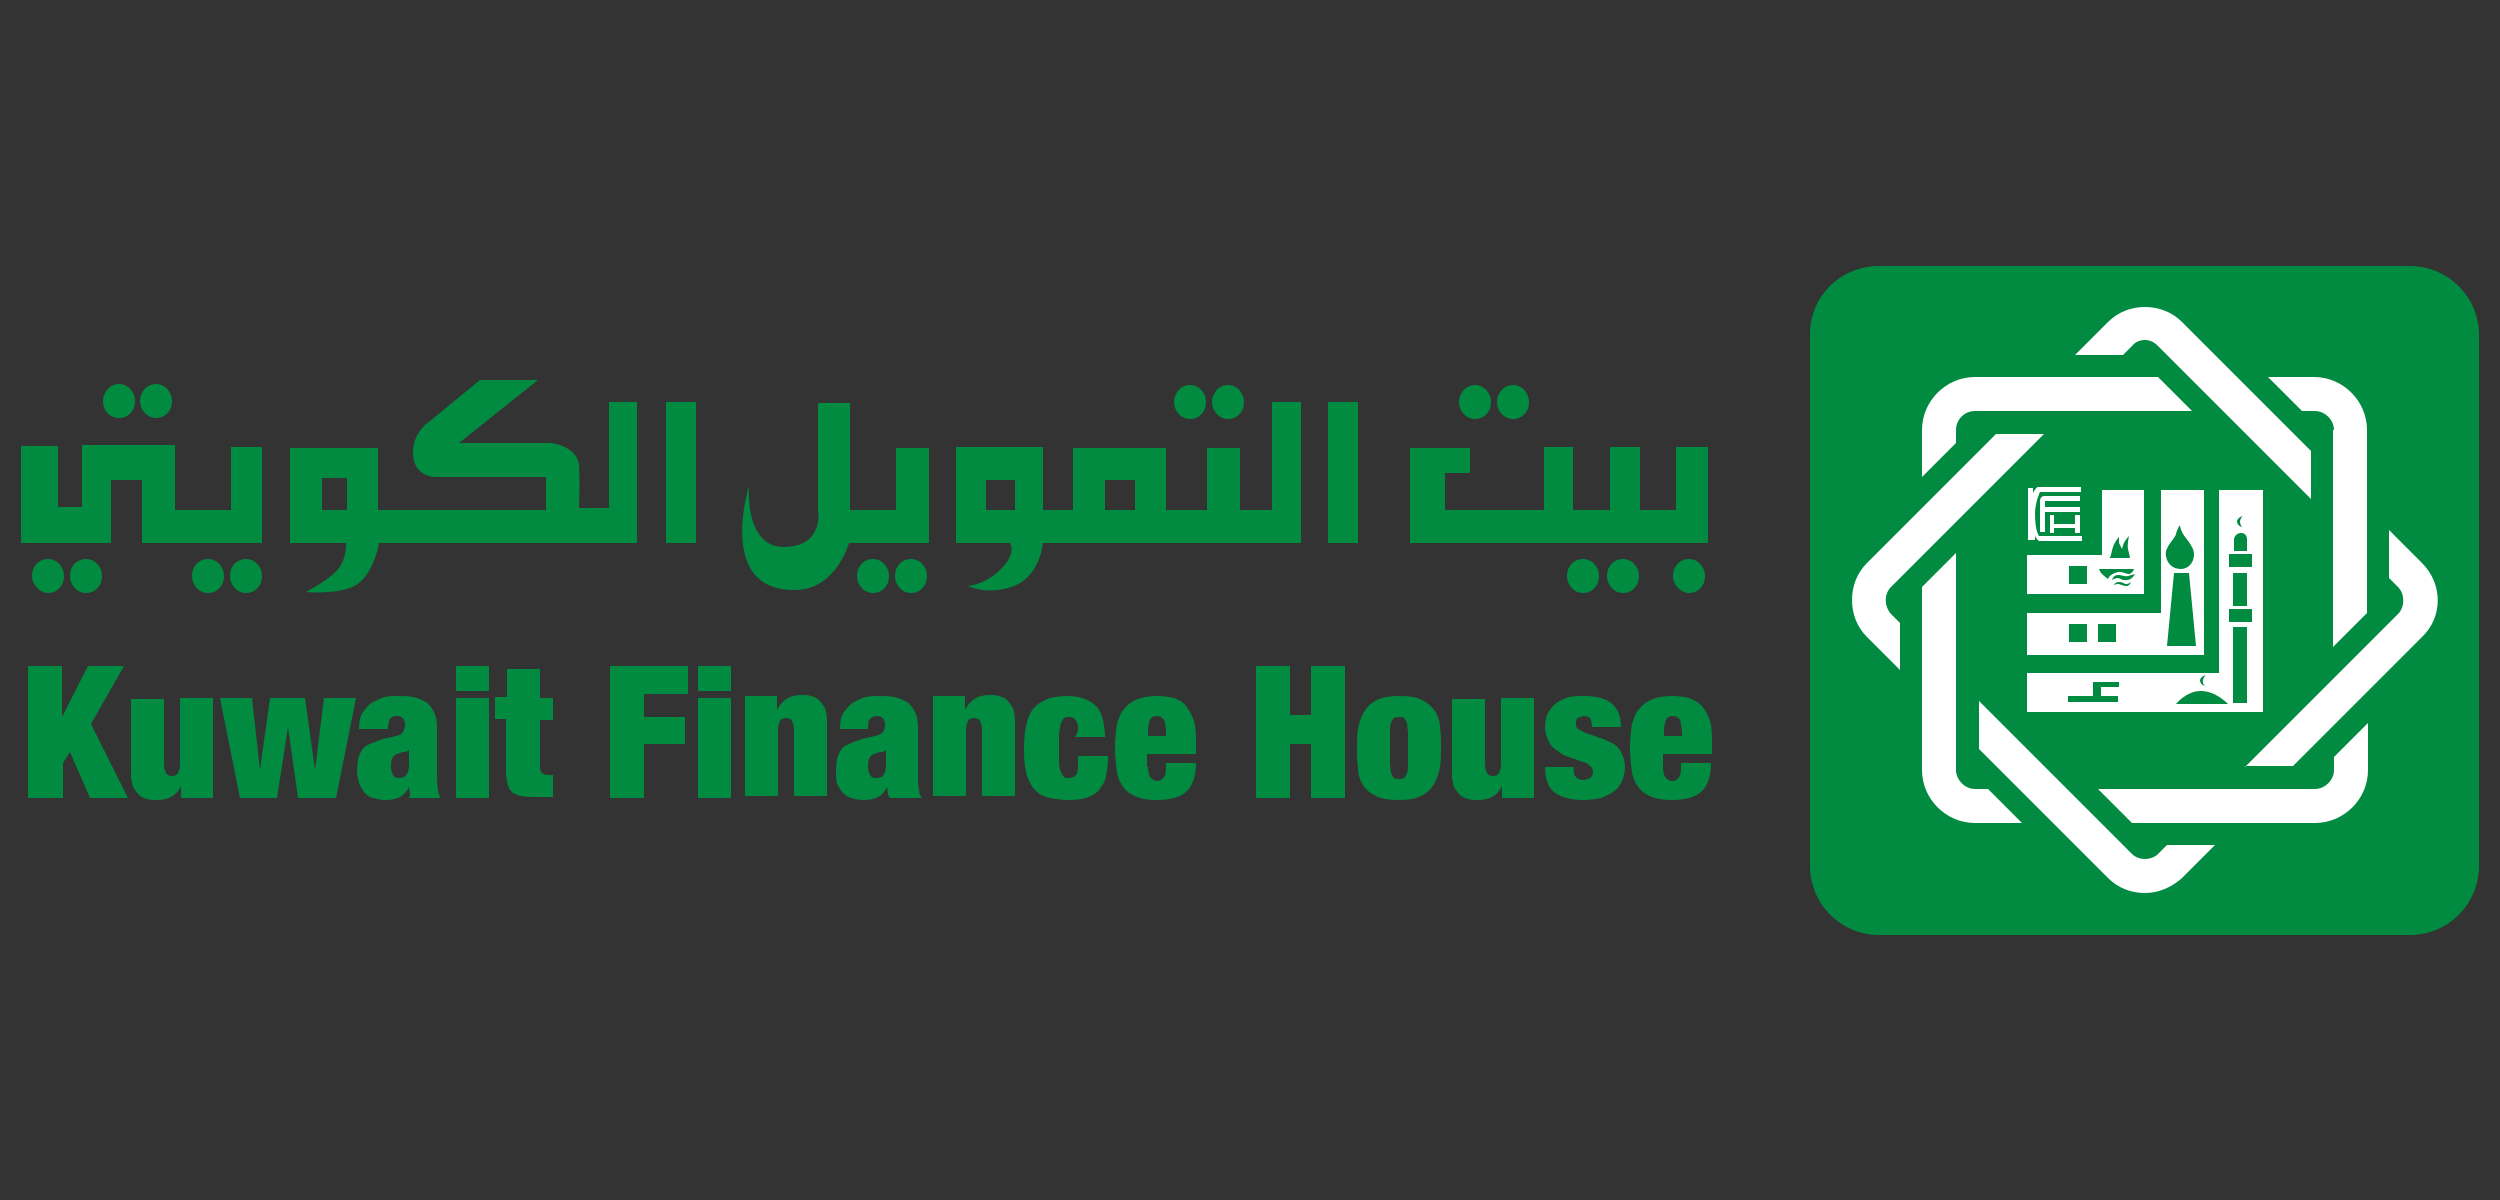 <?xml version="1.0" encoding="utf-8"?>
<!-- Generator: Adobe Illustrator 26.4.1, SVG Export Plug-In . SVG Version: 6.00 Build 0)  -->
<svg version="1.1" id="Layer_1" xmlns="http://www.w3.org/2000/svg" xmlns:xlink="http://www.w3.org/1999/xlink" x="0px" y="0px"
	 viewBox="0 0 250 120" style="enable-background:new 0 0 250 120;" xml:space="preserve">
<rect x="0" y="0" width="250" height="120" fill="#333333" stroke="none"/>
<style type="text/css">
	.st0{fill-rule:evenodd;clip-rule:evenodd;fill:#008B41;}
	.st1{fill-rule:evenodd;clip-rule:evenodd;fill:#FFFFFF;}
	.st2{fill:#FFFFFF;}
</style>
<g>
	<g>
		<path class="st0" d="M144,76.7c-0.1,0.6-0.3,1.2-0.6,1.7c-0.3,0.5-0.7,0.9-1.3,1.2c-0.6,0.3-1.3,0.4-2.2,0.4c-1,0-1.7-0.1-2.3-0.4
			c-0.6-0.3-1-0.6-1.3-1.1c-0.3-0.5-0.5-1-0.5-1.7c-0.1-0.6-0.1-1.3-0.1-2c0-0.7,0-1.3,0.1-1.9c0.1-0.6,0.3-1.2,0.6-1.7
			c0.3-0.5,0.7-0.9,1.3-1.2c0.6-0.3,1.3-0.4,2.2-0.4c1,0,1.7,0.1,2.3,0.4c0.6,0.3,1,0.7,1.3,1.1c0.3,0.5,0.5,1,0.5,1.7
			c0.1,0.6,0.1,1.3,0.1,2C144.1,75.5,144.1,76.1,144,76.7 M139,76.3c0,0.4,0.1,0.7,0.1,1c0.1,0.2,0.2,0.4,0.3,0.5
			c0.1,0.1,0.3,0.1,0.5,0.1c0.2,0,0.3,0,0.5-0.1c0.1-0.1,0.2-0.2,0.3-0.5c0.1-0.2,0.1-0.6,0.1-1c0-0.4,0-0.9,0-1.5
			c0-0.6,0-1.1,0-1.5c0-0.4-0.1-0.7-0.1-1c-0.1-0.2-0.2-0.4-0.3-0.5c-0.1-0.1-0.3-0.1-0.5-0.1c-0.2,0-0.3,0-0.5,0.1
			c-0.1,0.1-0.2,0.2-0.3,0.5c-0.1,0.2-0.1,0.6-0.1,1c0,0.4,0,0.9,0,1.5C139,75.4,139,75.9,139,76.3 M114.8,76.7
			c0,0.5,0.1,0.9,0.3,1.1c0.2,0.2,0.4,0.3,0.6,0.3c0.3,0,0.5-0.1,0.7-0.4c0.2-0.2,0.2-0.7,0.2-1.4h3c0,1.2-0.3,2.2-0.9,2.8
			c-0.6,0.6-1.6,0.9-3,0.9c-0.8,0-1.5-0.1-2-0.3c-0.5-0.2-1-0.5-1.3-0.9c-0.3-0.4-0.6-0.9-0.7-1.6c-0.1-0.7-0.2-1.5-0.2-2.4
			c0-1,0.1-1.8,0.2-2.4c0.2-0.7,0.4-1.2,0.8-1.6c0.3-0.4,0.8-0.7,1.3-0.9c0.5-0.2,1.2-0.3,1.9-0.3c0.7,0,1.2,0.1,1.7,0.2
			c0.5,0.2,0.9,0.4,1.2,0.8c0.3,0.4,0.6,0.9,0.8,1.5c0.2,0.6,0.2,1.4,0.2,2.3v1h-4.9V76.7z M116.4,72c-0.1-0.2-0.4-0.4-0.7-0.4
			c-0.3,0-0.6,0.1-0.7,0.4c-0.1,0.2-0.2,0.6-0.2,1.2v0.4h1.8v-0.4C116.6,72.6,116.5,72.2,116.4,72 M88.8,79.3l-0.1-0.6
			c-0.2,0.4-0.5,0.8-0.9,1c-0.4,0.2-0.9,0.3-1.4,0.3c-0.5,0-0.9-0.1-1.3-0.2c-0.3-0.1-0.6-0.3-0.9-0.6c-0.2-0.3-0.4-0.6-0.5-0.9
			c-0.1-0.4-0.1-0.8-0.1-1.2c0-0.5,0.1-0.9,0.1-1.2c0.1-0.3,0.2-0.6,0.4-0.9c0.2-0.3,0.5-0.5,0.8-0.6c0.4-0.2,0.8-0.3,1.3-0.5
			l1.3-0.3c0.4-0.1,0.6-0.2,0.8-0.4c0.1-0.2,0.2-0.4,0.2-0.7c0-0.6-0.3-0.9-0.8-0.9c-0.3,0-0.5,0.1-0.7,0.3c-0.2,0.2-0.2,0.5-0.2,1
			H84c0-0.7,0.1-1.3,0.4-1.7c0.3-0.4,0.6-0.8,1-1c0.4-0.2,0.8-0.4,1.2-0.5c0.4-0.1,0.9-0.1,1.2-0.1c0.6,0,1.1,0,1.6,0.1
			c0.5,0.1,0.9,0.3,1.3,0.5c0.3,0.2,0.6,0.6,0.8,1c0.2,0.4,0.3,0.9,0.3,1.6v4.9c0,0.5,0,0.9,0.1,1.2c0,0.4,0.1,0.7,0.3,0.9h-3.2
			C88.8,79.6,88.8,79.4,88.8,79.3 M88.4,77.4c0.2-0.3,0.2-0.7,0.2-1.2V75c-0.1,0.1-0.3,0.2-0.5,0.2c-0.2,0-0.4,0.1-0.7,0.2
			c-0.3,0.1-0.4,0.3-0.5,0.5c-0.1,0.2-0.1,0.5-0.1,0.8c0,0.3,0.1,0.6,0.2,0.8c0.1,0.2,0.3,0.3,0.6,0.3C88,77.8,88.3,77.7,88.4,77.4
			 M73.1,79.8h-3.3v-10h3.3V79.8z M73.1,69.1h-3.3v-2.5h3.3V69.1z M48.9,79.8h-3.3v-10h3.3V79.8z M48.9,69.1h-3.3v-2.5h3.3V69.1z
			 M117.4,40.2c0-0.9,0.7-1.7,1.6-1.7c0.9,0,1.6,0.8,1.6,1.7c0,1-0.7,1.7-1.6,1.7C118.1,41.9,117.4,41.1,117.4,40.2 M121.2,40.2
			c0-0.9,0.7-1.7,1.6-1.7c0.9,0,1.6,0.8,1.6,1.7c0,1-0.7,1.7-1.6,1.7C121.9,41.9,121.2,41.1,121.2,40.2 M145.9,40.2
			c0-0.9,0.7-1.7,1.6-1.7c0.9,0,1.6,0.8,1.6,1.7c0,1-0.7,1.7-1.6,1.7C146.6,41.9,145.9,41.1,145.9,40.2 M149.7,40.2
			c0-0.9,0.7-1.7,1.6-1.7c0.9,0,1.6,0.8,1.6,1.7c0,1-0.7,1.7-1.6,1.7C150.4,41.9,149.7,41.1,149.7,40.2 M167.3,57.6
			c0-1,0.7-1.7,1.6-1.7c0.9,0,1.6,0.8,1.6,1.7c0,1-0.7,1.7-1.6,1.7C168.1,59.3,167.3,58.5,167.3,57.6 M156.7,57.6
			c0-1,0.7-1.7,1.6-1.7c0.9,0,1.6,0.8,1.6,1.7c0,1-0.7,1.7-1.6,1.7C157.4,59.3,156.7,58.5,156.7,57.6 M160.7,57.6
			c0-1,0.7-1.7,1.6-1.7c0.9,0,1.6,0.8,1.6,1.7c0,1-0.7,1.7-1.6,1.7C161.4,59.3,160.7,58.5,160.7,57.6 M85.7,57.6
			c0-1,0.7-1.7,1.6-1.7c0.9,0,1.6,0.8,1.6,1.7c0,1-0.7,1.7-1.6,1.7C86.4,59.3,85.7,58.5,85.7,57.6 M89.5,57.6c0-1,0.7-1.7,1.6-1.7
			c0.9,0,1.6,0.8,1.6,1.7c0,1-0.7,1.7-1.6,1.7C90.2,59.3,89.5,58.5,89.5,57.6 M19.2,57.6c0-1,0.7-1.7,1.6-1.7c0.9,0,1.6,0.8,1.6,1.7
			c0,1-0.7,1.7-1.6,1.7C19.9,59.3,19.2,58.5,19.2,57.6 M23,57.6c0-1,0.7-1.7,1.6-1.7c0.9,0,1.6,0.8,1.6,1.7c0,1-0.7,1.7-1.6,1.7
			C23.7,59.3,23,58.5,23,57.6 M10.3,40.1c0-0.9,0.7-1.7,1.6-1.7c0.9,0,1.6,0.8,1.6,1.7c0,1-0.7,1.7-1.6,1.7
			C11,41.8,10.3,41.1,10.3,40.1 M14,40.1c0-0.9,0.7-1.7,1.6-1.7c0.9,0,1.6,0.8,1.6,1.7c0,1-0.7,1.7-1.6,1.7
			C14.8,41.8,14,41.1,14,40.1 M3.2,57.6c0-1,0.7-1.7,1.6-1.7c0.9,0,1.6,0.8,1.6,1.7c0,1-0.7,1.7-1.6,1.7C4,59.3,3.2,58.5,3.2,57.6
			 M7,57.6c0-1,0.7-1.7,1.6-1.7c0.9,0,1.6,0.8,1.6,1.7c0,1-0.7,1.7-1.6,1.7C7.7,59.3,7,58.5,7,57.6 M26.2,44.7v9.6h-12V48h-3.1v6.3
			h-9v-9.7h3.7v6.1h2.4l0-6.2l9.3,0V51h5.6v-6.3H26.2z M32.2,47.8h2.5V51h-2.5V47.8z M63.7,40.2v14.1H37.9c0,0-0.5,3.1-2.3,4.2
			c-1.6,1-5,0.7-5,0.7s2.5-1.3,3.3-2.4c0.8-1.1,0.7-2.5,0.7-2.5H29v-9.5h8.8V51h16.8v-3.3H43.4c0,0-2.1-0.1-2.1-2.4
			c0-2.2,1.7-3.2,1.7-3.2l5-4.1h5.8l-7.9,6.3h9.2c0,0,2.6,0.3,2.8,2.2c0.1,2,0,4.3,0,4.3h3V40.2H63.7z M66.6,40.2h3v14.1h-3V40.2z
			 M92.9,44.8v9.5h-8c0,0-1.3,4.7-5.4,4.7c-7.9,0.1-4.6-10.4-4.6-10.4s-0.5,6,3.4,6.1c4.2,0,3.5-3.7,3.5-3.7V40.3H85V51h4.6v-6.2
			H92.9z M110.5,48h3v3h-3V48z M98.6,48h2.9v3h-2.9V48z M127.2,40.2h2.9v14.1h-25.8c0,0-0.3,3.3-2.9,4.3c-2.6,1-4.6,0-4.6,0
			s1.7-0.1,3.3-1.7c1.6-1.6,0.9-2.6,0.9-2.6h-5.4v-9.6h8.7V51h3v-6.2h9.3V51h4.1v-6.2h3.3V51h3.2V40.2z M132.8,40.2h3v14.1h-3V40.2z
			 M170.8,44.7v9.6H141v-9.5h6v2.5h-2.5V51h9.9v-6.3h2.9V51h3.7v-6.3h3V51h3.6v-6.3H170.8z M168,72c-0.1-0.2-0.4-0.4-0.7-0.4
			c-0.3,0-0.6,0.1-0.7,0.4c-0.1,0.2-0.2,0.6-0.2,1.2v0.4h1.8v-0.4C168.1,72.6,168.1,72.2,168,72 M166.3,76.7c0,0.5,0.1,0.9,0.3,1.1
			c0.2,0.2,0.4,0.3,0.6,0.3c0.3,0,0.5-0.1,0.7-0.4c0.2-0.2,0.2-0.7,0.2-1.4h3c0,1.2-0.3,2.2-0.9,2.8c-0.6,0.6-1.6,0.9-3,0.9
			c-0.8,0-1.5-0.1-2-0.3c-0.5-0.2-1-0.5-1.3-0.9c-0.3-0.4-0.6-0.9-0.7-1.6c-0.1-0.7-0.2-1.5-0.2-2.4c0-1,0.1-1.8,0.2-2.4
			c0.2-0.7,0.4-1.2,0.8-1.6c0.3-0.4,0.8-0.7,1.3-0.9c0.5-0.2,1.2-0.3,1.9-0.3c0.7,0,1.2,0.1,1.7,0.2c0.5,0.2,0.9,0.4,1.3,0.8
			c0.3,0.4,0.6,0.9,0.8,1.5c0.2,0.6,0.2,1.4,0.2,2.3v1h-4.9V76.7z M157.4,77.3c0,0.2,0.1,0.3,0.2,0.4c0.2,0.2,0.4,0.3,0.7,0.3
			c0.3,0,0.5-0.1,0.7-0.2c0.2-0.1,0.3-0.4,0.3-0.6c0-0.3-0.1-0.5-0.4-0.7c-0.2-0.2-0.5-0.3-0.9-0.4l-1.1-0.4
			c-0.4-0.1-0.8-0.3-1.1-0.6c-0.4-0.2-0.7-0.5-0.9-0.9c-0.2-0.4-0.4-0.9-0.4-1.5c0-0.4,0.1-0.9,0.2-1.2c0.2-0.4,0.4-0.7,0.7-1
			c0.3-0.3,0.7-0.5,1.2-0.7c0.5-0.2,1.1-0.2,1.8-0.2c2.5,0,3.7,1,3.7,3.1h-2.9c0-0.4-0.1-0.7-0.2-0.9c-0.1-0.1-0.4-0.2-0.6-0.2
			c-0.2,0-0.4,0.1-0.6,0.2c-0.2,0.1-0.2,0.3-0.2,0.6c0,0.3,0.1,0.5,0.4,0.6c0.2,0.1,0.5,0.3,0.9,0.4l1.1,0.4
			c0.4,0.1,0.8,0.3,1.2,0.5c0.4,0.2,0.7,0.5,0.9,0.9c0.2,0.4,0.4,0.9,0.4,1.5c0,0.5-0.1,0.9-0.3,1.4c-0.2,0.4-0.4,0.8-0.8,1
			c-0.3,0.3-0.8,0.5-1.3,0.7c-0.5,0.1-1.1,0.2-1.7,0.2c-1.4,0-2.4-0.3-3-0.8c-0.6-0.5-0.9-1.4-0.9-2.5h2.9
			C157.3,76.9,157.4,77.1,157.4,77.3 M148.5,69.8v6.6c0,0.4,0.1,0.7,0.2,0.9c0.1,0.2,0.3,0.3,0.6,0.3c0.3,0,0.5-0.1,0.6-0.3
			c0.1-0.2,0.2-0.5,0.2-0.9v-6.6h3.3v10h-3.2l0-1.2c-0.4,0.9-1.2,1.4-2.4,1.4c-0.4,0-0.7,0-1-0.1c-0.3-0.1-0.6-0.2-0.8-0.4
			c-0.2-0.2-0.4-0.5-0.6-0.8c-0.1-0.4-0.2-0.8-0.2-1.3v-7.5H148.5z M129,66.6v4.9h2.1v-4.9h3.4v13.2h-3.4v-5.4H129v5.4h-3.4V66.6
			H129z M107.8,72.7c0-0.3-0.1-0.5-0.2-0.6c-0.1-0.3-0.4-0.4-0.7-0.4c-0.2,0-0.3,0-0.5,0.1c-0.1,0.1-0.2,0.3-0.3,0.5
			c-0.1,0.2-0.1,0.6-0.2,1c0,0.4,0,0.9,0,1.5c0,0.6,0,1.1,0,1.5c0,0.4,0.1,0.7,0.2,0.9c0.1,0.2,0.2,0.4,0.3,0.5
			c0.1,0.1,0.3,0.1,0.5,0.1c0.3,0,0.5-0.1,0.7-0.3c0.2-0.2,0.2-0.7,0.2-1.3v-0.6h3c0,0.8-0.1,1.5-0.2,2c-0.1,0.6-0.4,1-0.7,1.4
			c-0.6,0.7-1.6,1-3.1,1c-0.6,0-1.2-0.1-1.8-0.2c-0.5-0.1-1-0.3-1.4-0.7c-0.4-0.4-0.7-0.9-0.9-1.5c-0.2-0.7-0.3-1.5-0.3-2.6
			c0-1.2,0.1-2.1,0.3-2.8c0.2-0.7,0.5-1.3,0.9-1.6c0.4-0.4,0.9-0.6,1.4-0.8c0.5-0.1,1.1-0.2,1.7-0.2c0.7,0,1.3,0.1,1.8,0.3
			c0.5,0.2,0.9,0.5,1.2,0.8c0.3,0.4,0.5,0.8,0.6,1.3c0.1,0.5,0.2,1.1,0.2,1.7h-3C107.8,73.3,107.8,73,107.8,72.7 M96.5,69.8V71
			c0.5-1,1.3-1.5,2.4-1.5c0.4,0,0.7,0,1,0.1c0.3,0.1,0.6,0.2,0.8,0.4c0.2,0.2,0.4,0.5,0.6,0.8c0.1,0.3,0.2,0.8,0.2,1.3v7.5h-3.3
			v-6.6c0-0.4-0.1-0.7-0.2-0.9c-0.1-0.2-0.3-0.3-0.6-0.3c-0.3,0-0.5,0.1-0.6,0.3c-0.1,0.2-0.2,0.5-0.2,0.9v6.6h-3.3v-10H96.5z
			 M77.7,69.8V71c0.5-1,1.3-1.5,2.4-1.5c0.4,0,0.7,0,1,0.1c0.3,0.1,0.6,0.2,0.8,0.4c0.2,0.2,0.4,0.5,0.6,0.8
			c0.1,0.3,0.2,0.8,0.2,1.3v7.5h-3.3v-6.6c0-0.4-0.1-0.7-0.2-0.9c-0.1-0.2-0.3-0.3-0.6-0.3c-0.3,0-0.5,0.1-0.6,0.3
			c-0.1,0.2-0.2,0.5-0.2,0.9v6.6h-3.3v-10H77.7z M68.8,66.6v2.8h-4.4v2.3h4.1v2.7h-4.1v5.4H61V66.6H68.8z M50.7,69.8v-2.9H54v2.9
			h1.3v2.2H54v4.7c0,0.3,0.1,0.5,0.2,0.6c0.1,0.1,0.3,0.2,0.6,0.2h0.5v2.2c-0.3,0-0.6,0-0.9,0c-0.3,0-0.6,0-0.9,0
			c-0.5,0-0.9,0-1.3-0.1c-0.4,0-0.6-0.2-0.9-0.3c-0.2-0.2-0.4-0.4-0.5-0.8c-0.1-0.3-0.2-0.8-0.2-1.3v-5.3h-1.1v-2.2H50.7z
			 M25.2,69.8L26,77l1-7.2h3.5l1,7.2l0.9-7.2h3.2l-2,10h-3.8l-1-7.1l-1.1,7.1H24l-2-10H25.2z M16.4,69.8v6.6c0,0.4,0.1,0.7,0.2,0.9
			c0.1,0.2,0.3,0.3,0.6,0.3c0.3,0,0.5-0.1,0.6-0.3c0.1-0.2,0.2-0.5,0.2-0.9v-6.6h3.3v10h-3.2l0-1.2c-0.4,0.9-1.2,1.4-2.4,1.4
			c-0.4,0-0.7,0-1-0.1c-0.3-0.1-0.6-0.2-0.8-0.4c-0.2-0.2-0.4-0.5-0.6-0.8c-0.1-0.4-0.2-0.8-0.2-1.3v-7.5H16.4z M6.2,66.6v5.1
			l2.6-5.1h3.6l-3.3,5.8l3.7,7.4H9l-2-4.6l-0.7,1.1v3.5H2.8V66.6H6.2z M41,79.3l-0.1-0.6c-0.2,0.4-0.5,0.8-0.9,1
			c-0.4,0.2-0.9,0.3-1.4,0.3c-0.5,0-0.9-0.1-1.3-0.2c-0.4-0.1-0.6-0.3-0.9-0.6c-0.2-0.3-0.4-0.6-0.5-0.9c-0.1-0.4-0.2-0.8-0.2-1.2
			c0-0.5,0.1-0.9,0.1-1.2c0.1-0.3,0.2-0.6,0.4-0.9c0.2-0.3,0.5-0.5,0.8-0.6c0.4-0.2,0.8-0.3,1.3-0.5l1.3-0.3
			c0.4-0.1,0.6-0.2,0.7-0.4c0.1-0.2,0.2-0.4,0.2-0.7c0-0.6-0.3-0.9-0.8-0.9c-0.3,0-0.6,0.1-0.7,0.3c-0.1,0.2-0.2,0.5-0.2,1h-2.9
			c0-0.7,0.1-1.3,0.4-1.7c0.3-0.4,0.6-0.8,1-1c0.4-0.2,0.8-0.4,1.2-0.5c0.4-0.1,0.9-0.1,1.2-0.1c0.6,0,1.1,0,1.6,0.1
			c0.5,0.1,0.9,0.3,1.3,0.5c0.3,0.2,0.6,0.6,0.8,1c0.2,0.4,0.3,0.9,0.3,1.6v4.9c0,0.5,0,0.9,0.1,1.2c0,0.4,0.1,0.7,0.3,0.9h-3.2
			C41,79.6,41,79.4,41,79.3 M40.7,77.4c0.2-0.3,0.2-0.7,0.2-1.2V75c-0.1,0.1-0.3,0.2-0.5,0.2c-0.2,0-0.4,0.1-0.7,0.2
			c-0.3,0.1-0.4,0.3-0.5,0.5c-0.1,0.2-0.1,0.5-0.1,0.8c0,0.3,0.1,0.6,0.2,0.8c0.1,0.2,0.3,0.3,0.6,0.3
			C40.2,77.8,40.5,77.7,40.7,77.4"/>
		<g>
			<path class="st0" d="M187.9,26.6H241c3.8,0,6.9,3.1,6.9,6.9v53.1c0,3.8-3.1,6.9-6.9,6.9h-53.1c-3.8,0-6.9-3.1-6.9-6.9V33.4
				C181,29.6,184.1,26.6,187.9,26.6"/>
			<g>
				<g>
					<polygon class="st1" points="205,51.5 205.4,51.5 205.4,52.4 207.5,52.4 207.5,51.5 208,51.5 208,53.3 207.5,53.3 207.5,52.8 
						205.4,52.8 205.4,53.3 205,53.3 					"/>
					<path class="st1" d="M204,53.3V50c0,0,0.1-0.4,0.4-0.4h3.6v0.5h-3.5v0.6h3.5v0.5h-3.5v2H204z"/>
					<path class="st1" d="M202.7,48.8h0.6l0,0.5c0,0,0.3-0.6,0.5-0.6h4.3v0.5l-4.1,0c0,0-0.5,1-0.5,2.2c0,1.7,0.4,2.2,0.4,2.2h4.3
						l0,0.5h-4.3c0,0-0.2-0.1-0.4-0.5v0.4h-0.7V48.8z"/>
					<path class="st1" d="M221.9,49v18.3h-19.2v3.9h23.6V49H221.9z M224.3,51.6c0,0-0.2,0.1-0.3,0.5c0,0.4,0.2,0.6,0.2,0.6
						s-0.5-0.1-0.5-0.6C223.8,51.7,224.3,51.6,224.3,51.6z M223.4,53.9c0,0,0.1-0.6,0.7-0.6c0.6,0,0.6,0.6,0.6,0.6v1.2h-1.3V53.9z
						 M220.6,67.5c0,0-0.2,0.1-0.3,0.5c-0.1,0.4,0.2,0.6,0.2,0.6s-0.5-0.1-0.5-0.6C220.1,67.6,220.6,67.5,220.6,67.5z M211.9,68.7
						h-1.8v0.9h1.7v0.6h-5v-0.6h2.5v-1.4h2.6V68.7z M217.6,70.4c0,0,1-1.3,2.5-1.3c1.5,0,2.7,1.3,2.7,1.3L217.6,70.4z M224.7,70.3
						h-1.4v-7.6h1.4V70.3z M225.2,62.2h-2.3v-1.3h2.3V62.2z M223.3,60.6v-3.3h1.4v3.3H223.3z M225.2,56.7h-2.3v-1.3h2.3V56.7z"/>
					<path class="st1" d="M216.1,49v12.3h-13.4v4.2h17.7V49H216.1z M208.7,64.2h-1.8v-1.8h1.8V64.2z M211.6,64.2h-1.8v-1.8h1.8V64.2
						z M217.6,53.4c0.1-0.5,0.4-0.9,0.4-0.9s0,0.3,0.2,0.7c0.2,0.5,1.2,1.4,1.2,2.2c0,1-0.7,1.5-1.3,1.5c-0.9,0-1.4-0.6-1.5-1.3
						C216.4,54.7,217.5,53.9,217.6,53.4z M216.7,64.6l0.7-7.3h1.5l0.7,7.3H216.7z"/>
					<path class="st1" d="M210.2,49v6.5h-7.5v3.9h11.7V49H210.2z M211.3,54.7c0.2-0.6,0.6-1,0.6-1s0,0.4,0,0.6
						c0.1,0.2,0.3,0.6,0.3,0.6s0.1-0.5,0.3-0.8c0.2-0.3,0.4-0.5,0.4-0.5s-0.2,0.9-0.1,1.3c0.1,0.4,0.2,0.9,0.2,0.9l-2.1,0
						C211.1,55.8,211.1,55.3,211.3,54.7z M208.7,58.4h-1.8v-1.8h1.8V58.4z M210.8,57.9c0,0-0.4-0.3-0.6-0.5
						c-0.2-0.2-0.3-0.5-0.3-0.5h3.5c0,0-0.1,0.4-0.5,0.5c-0.4,0-0.8-0.4-1.4-0.1C210.9,57.5,210.8,57.9,210.8,57.9z M212.6,58.6
						c-0.3,0-0.6-0.2-0.8-0.2c-0.2,0-0.4,0.1-0.4,0.1s0.1-0.3,0.5-0.3s0.5,0.2,0.7,0.2c0.3,0,0.5-0.2,0.5-0.2S213,58.6,212.6,58.6z
						 M212.7,58c-0.5,0.1-0.6-0.2-1-0.2c-0.4,0.1-0.5,0.2-0.5,0.2s0.1-0.5,0.6-0.5c0.5,0,0.6,0.2,1,0.1c0.4-0.1,0.7-0.2,0.7-0.2
						S213.2,58,212.7,58z"/>
				</g>
				<g>
					<path class="st2" d="M233.4,43c0-1-0.9-1.9-1.9-1.9h-1.3l-3.4-3.4h4.6c2.9,0,5.3,2.4,5.3,5.3v18.3l-3.4,3.4V43z"/>
					<path class="st2" d="M213.2,82.3l-3.4-3.4h21.7c1,0,1.9-0.9,1.9-1.9v-1.3l3.4-3.4V77c0,2.9-2.4,5.3-5.3,5.3H213.2z"/>
					<path class="st2" d="M197.5,82.3c-2.9,0-5.3-2.4-5.3-5.3V58.7l3.4-3.4V77c0,1,0.9,1.9,1.9,1.9h1.3l3.4,3.4H197.5z"/>
					<path class="st2" d="M192.2,43c0-2.9,2.4-5.3,5.3-5.3h18.3l3.4,3.4h-21.7c-1.1,0-1.9,0.9-1.9,1.9v1.3l-3.4,3.4V43z"/>
					<path class="st2" d="M214.5,89.3c-1.4,0-2.7-0.5-3.7-1.5l-12.9-12.9v-4.8l15.3,15.3c0.3,0.3,0.8,0.5,1.3,0.5
						c0.5,0,1-0.2,1.3-0.5l0.9-0.9h4.8l-3.3,3.3C217.2,88.7,215.9,89.3,214.5,89.3z"/>
					<path class="st2" d="M215.8,34.6c-0.4-0.4-0.8-0.6-1.3-0.6c-0.5,0-1,0.2-1.3,0.6l-0.9,0.9h-4.8l3.3-3.3c1-1,2.3-1.5,3.7-1.5
						c1.4,0,2.7,0.5,3.7,1.5l12.9,12.9v4.8L215.8,34.6z"/>
					<path class="st2" d="M224.5,76.7l15.3-15.3c0.7-0.7,0.7-2,0-2.7l-0.9-0.9V53l3.3,3.3c2.1,2.1,2.1,5.4,0,7.4l-12.9,12.9H224.5z"
						/>
					<path class="st2" d="M186.7,63.7c-1-1-1.5-2.3-1.5-3.7c0-1.4,0.5-2.7,1.5-3.7l12.9-12.9h4.8l-15.3,15.3c-0.7,0.7-0.7,1.9,0,2.7
						l0.9,0.9V67L186.7,63.7z"/>
				</g>
			</g>
		</g>
	</g>
</g>
</svg>
